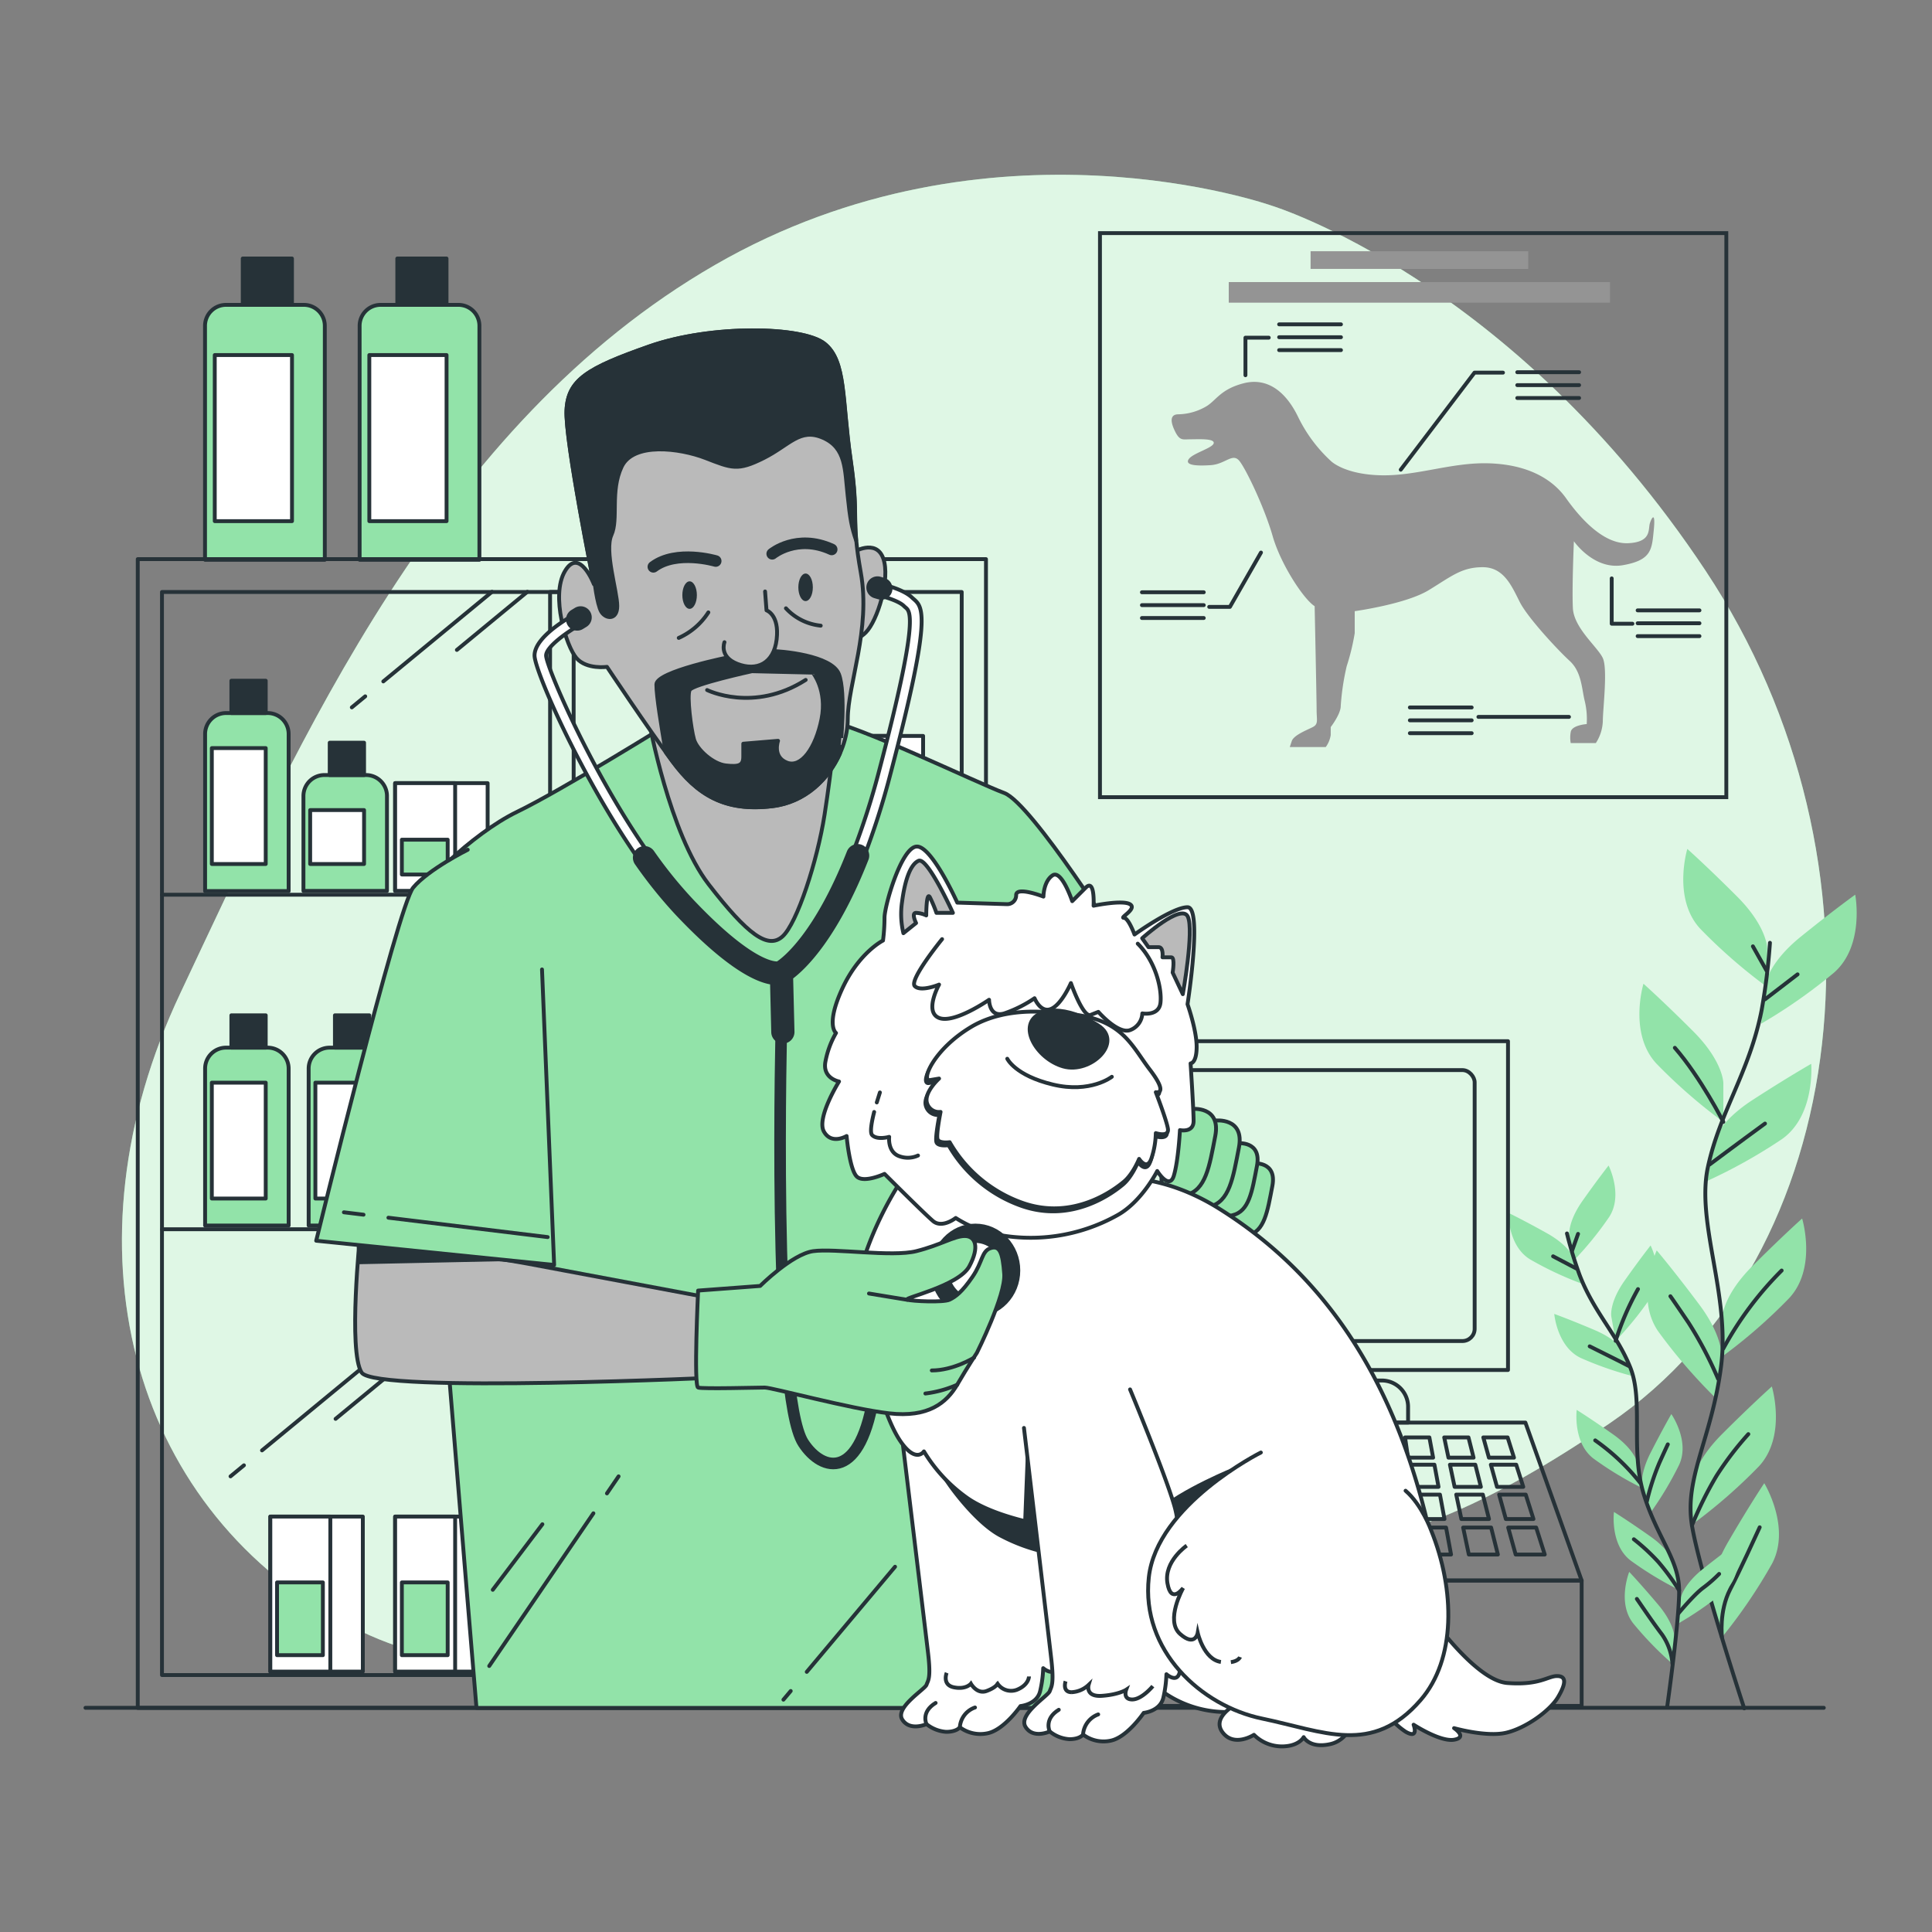 <svg xmlns="http://www.w3.org/2000/svg" viewBox="0 0 500 500"><rect x="0" y="0" width="500" height="500" fill="#808080" stroke="none"/><g id="freepik--background-simple--inject-73"><path d="M329.18,53.25S256.45,27.38,185.05,68.56,77.62,191.48,46.69,257,33.56,389,88.06,419.4s91.56-14.4,168-16.58,97,8.75,160.47-34.44,74.92-145.2,24.87-220.68S329.18,53.25,329.18,53.25Z" style="fill:#92E3A9"></path><path d="M329.18,53.25S256.45,27.38,185.05,68.56,77.62,191.48,46.69,257,33.56,389,88.06,419.4s91.56-14.4,168-16.58,97,8.75,160.47-34.44,74.92-145.2,24.87-220.68S329.18,53.25,329.18,53.25Z" style="fill:#fff;opacity:0.7"></path></g><g id="freepik--Picture--inject-73"><rect x="284.67" y="60.33" width="162.1" height="145.98" style="fill:none;stroke:#263238;stroke-miterlimit:10"></rect><path d="M344.49,119.36A38.17,38.17,0,0,1,336,108c-3.36-7-8.28-10.35-14.22-8.79s-7,4.39-9.57,5.94a14.75,14.75,0,0,1-7.24,2.07c-1.81,0-2.33,1.3-1,4.14s2.07,2.33,4.14,2.33,6.21-.26,6,1-5.43,2.59-6.47,4.14,1.81,1.81,5.69,1.55,5.69-3.36,7.5-1,6.47,12.15,8.54,19.39,8,16.3,10.86,18.11c0,0,.51,24.31.51,26.89s.52,3.62-1,4.4-4.91,2.07-5.43,3.62l-.52,1.55h9.31a7.15,7.15,0,0,0,1.29-3.1v-2.07s2.59-3.36,2.59-5.43a62.84,62.84,0,0,1,1.55-10.35,57.86,57.86,0,0,0,2.07-8.53v-5.69s13.19-1.81,19.14-5.43,8.53-5.95,14-5.95,7.5,4.91,9.57,9,9.83,12.42,12.93,15.26,3.11,7.24,3.88,10.34a19.91,19.91,0,0,1,.52,6s-3.88.26-4.14,2.07a8.13,8.13,0,0,0,0,2.85H413a11.14,11.14,0,0,0,1.81-5.69c0-3.11,1.3-13.45,0-16.3s-7.49-7.75-7.75-12.93.26-17.32.26-17.32,5.17,7.5,12.67,6.2,7.5-4.13,8-9.05-.51-3.36-1-1.81.52,4.92-5.69,5.17-12.15-6.2-16-11.63-10.61-8.8-20.18-9.05-18.61,3.36-27.92,3.1S344.49,119.36,344.49,119.36Z" style="fill:#949494"></path><line x1="408.67" y1="96.33" x2="392.67" y2="96.33" style="fill:none;stroke:#263238;stroke-linecap:round;stroke-linejoin:round"></line><line x1="408.67" y1="99.67" x2="392.67" y2="99.67" style="fill:none;stroke:#263238;stroke-linecap:round;stroke-linejoin:round"></line><line x1="408.67" y1="103" x2="392.67" y2="103" style="fill:none;stroke:#263238;stroke-linecap:round;stroke-linejoin:round"></line><line x1="439.82" y1="157.96" x2="423.82" y2="157.96" style="fill:none;stroke:#263238;stroke-linecap:round;stroke-linejoin:round"></line><line x1="439.82" y1="161.3" x2="423.82" y2="161.3" style="fill:none;stroke:#263238;stroke-linecap:round;stroke-linejoin:round"></line><line x1="439.82" y1="164.63" x2="423.82" y2="164.63" style="fill:none;stroke:#263238;stroke-linecap:round;stroke-linejoin:round"></line><line x1="347.04" y1="83.94" x2="331.04" y2="83.94" style="fill:none;stroke:#263238;stroke-linecap:round;stroke-linejoin:round"></line><line x1="347.04" y1="87.27" x2="331.04" y2="87.27" style="fill:none;stroke:#263238;stroke-linecap:round;stroke-linejoin:round"></line><line x1="347.04" y1="90.61" x2="331.04" y2="90.61" style="fill:none;stroke:#263238;stroke-linecap:round;stroke-linejoin:round"></line><line x1="311.53" y1="153.28" x2="295.53" y2="153.28" style="fill:none;stroke:#263238;stroke-linecap:round;stroke-linejoin:round"></line><line x1="311.53" y1="156.61" x2="295.53" y2="156.61" style="fill:none;stroke:#263238;stroke-linecap:round;stroke-linejoin:round"></line><line x1="311.53" y1="159.94" x2="295.53" y2="159.94" style="fill:none;stroke:#263238;stroke-linecap:round;stroke-linejoin:round"></line><line x1="380.87" y1="183.09" x2="364.87" y2="183.09" style="fill:none;stroke:#263238;stroke-linecap:round;stroke-linejoin:round"></line><line x1="380.87" y1="186.42" x2="364.87" y2="186.42" style="fill:none;stroke:#263238;stroke-linecap:round;stroke-linejoin:round"></line><line x1="380.87" y1="189.75" x2="364.87" y2="189.75" style="fill:none;stroke:#263238;stroke-linecap:round;stroke-linejoin:round"></line><polyline points="388.97 96.44 381.6 96.44 362.51 121.56" style="fill:none;stroke:#263238;stroke-linecap:round;stroke-linejoin:round"></polyline><polyline points="328.35 87.39 322.32 87.39 322.32 97.11" style="fill:none;stroke:#263238;stroke-linecap:round;stroke-linejoin:round"></polyline><polyline points="312.94 157.06 318.3 157.06 326.34 143" style="fill:none;stroke:#263238;stroke-linecap:round;stroke-linejoin:round"></polyline><polyline points="422.47 161.42 417.11 161.42 417.11 149.69" style="fill:none;stroke:#263238;stroke-linecap:round;stroke-linejoin:round"></polyline><line x1="382.61" y1="185.53" x2="406.05" y2="185.53" style="fill:none;stroke:#263238;stroke-linecap:round;stroke-linejoin:round"></line><rect x="318" y="73" width="98.67" height="5.33" style="fill:#949494"></rect><rect x="339.18" y="65.02" width="56.32" height="4.57" style="fill:#949494"></rect></g><g id="freepik--Plants--inject-73"><path d="M457.35,245.4s0-5.59-7.82-13.41-12.85-12.29-12.85-12.29-3.91,12.85,3.35,20.67a137.61,137.61,0,0,0,17.32,15.09Z" style="fill:#92E3A9"></path><path d="M446,280.29s0-5.59-7.82-13.41-12.85-12.29-12.85-12.29-3.91,12.85,3.35,20.67A137.61,137.61,0,0,0,446,290.35Z" style="fill:#92E3A9"></path><path d="M456.86,254.92s.59-5.56,9.19-12.51,14.08-10.87,14.08-10.87,2.53,13.19-5.52,20.21a137.68,137.68,0,0,1-18.81,13.17Z" style="fill:#92E3A9"></path><path d="M443.15,296.12s1.17-5.46,10.45-11.47,15.14-9.33,15.14-9.33,1.13,13.39-7.61,19.51A137.58,137.58,0,0,1,441,306Z" style="fill:#92E3A9"></path><path d="M445.72,341.05s0-5.59,7.82-13.41,12.85-12.29,12.85-12.29S470.31,328.2,463,336a137.61,137.61,0,0,1-17.32,15.09Z" style="fill:#92E3A9"></path><path d="M445.59,352s.8-5.53-5.83-14.39-11-14-11-14-5.69,12.16.38,20.94a137.86,137.86,0,0,0,15,17.39Z" style="fill:#92E3A9"></path><path d="M437.88,384.51s0-5.58,7.82-13.4,12.85-12.29,12.85-12.29,3.91,12.85-3.35,20.67a137.1,137.1,0,0,1-17.32,15.08Z" style="fill:#92E3A9"></path><path d="M443.1,414s-1.41-5.4,4.17-15,9.32-15.15,9.32-15.15,7,11.44,2,20.85a136.84,136.84,0,0,1-12.93,19Z" style="fill:#92E3A9"></path><path d="M458.06,244a161.62,161.62,0,0,1-2.14,17.35c-3.1,16-10.83,26.28-13.92,40.71s5.79,33,3.41,51.55-9.59,28.83-7.53,41.2,13.52,47.31,13.52,47.31" style="fill:none;stroke:#263238;stroke-linecap:round;stroke-linejoin:round"></path><line x1="456.78" y1="258.63" x2="465.21" y2="252.16" style="fill:none;stroke:#263238;stroke-linecap:round;stroke-linejoin:round"></line><line x1="457.17" y1="251.18" x2="453.65" y2="244.91" style="fill:none;stroke:#263238;stroke-linecap:round;stroke-linejoin:round"></line><path d="M442.47,301.36s7.06-5.29,14.31-10.58" style="fill:none;stroke:#263238;stroke-linecap:round;stroke-linejoin:round"></path><path d="M446,290.35s-5.88-11.53-12.55-19.18" style="fill:none;stroke:#263238;stroke-linecap:round;stroke-linejoin:round"></path><path d="M446,349a87.43,87.43,0,0,1,15.09-20.19" style="fill:none;stroke:#263238;stroke-linecap:round;stroke-linejoin:round"></path><path d="M444.63,356.84A98.71,98.71,0,0,0,437,342.33c-4.11-6.07-4.7-6.86-4.7-6.86" style="fill:none;stroke:#263238;stroke-linecap:round;stroke-linejoin:round"></path><path d="M437.88,394.78a93.64,93.64,0,0,1,6.36-12.85,81.87,81.87,0,0,1,8.23-10.78" style="fill:none;stroke:#263238;stroke-linecap:round;stroke-linejoin:round"></path><path d="M445.65,423.71s-.83-6.69,2.11-12.38,6.28-13.13,7.65-16.07" style="fill:none;stroke:#263238;stroke-linecap:round;stroke-linejoin:round"></path><path d="M406.13,320s-.61-3.51,3.45-9.26,6.72-9.1,6.72-9.1,3.85,7.63.15,13.32a87.14,87.14,0,0,1-9.23,11.34Z" style="fill:#92E3A9"></path><path d="M417,340.69s-.61-3.51,3.45-9.26,6.72-9.1,6.72-9.1,3.85,7.63.14,13.32A86.57,86.57,0,0,1,418.13,347Z" style="fill:#92E3A9"></path><path d="M407.47,326s-1-3.42-7.12-6.84-10-5.29-10-5.29-.15,8.55,5.66,12.07a87.65,87.65,0,0,0,13.22,6.22Z" style="fill:#92E3A9"></path><path d="M420.54,350.3s-1.32-3.3-7.8-6.06-10.5-4.2-10.5-4.2.74,8.52,6.88,11.41a87.79,87.79,0,0,0,13.81,4.79Z" style="fill:#92E3A9"></path><path d="M423.81,378.76s-.61-3.51-6.36-7.56-9.4-6.32-9.4-6.32-1.05,8.49,4.35,12.6a86.88,86.88,0,0,0,12.5,7.58Z" style="fill:#92E3A9"></path><path d="M425.08,385.62s-1.1-3.38,2.1-9.66,5.36-10,5.36-10,4.89,7,2,13.17a87.44,87.44,0,0,1-7.52,12.53Z" style="fill:#92E3A9"></path><path d="M434.9,413.88s.4-3.53,5.91-7.91,9-6.84,9-6.84,1.54,8.41-3.62,12.83a88.41,88.41,0,0,1-12,8.28Z" style="fill:#92E3A9"></path><path d="M433.44,405.16s-.6-3.5-6.36-7.56-9.39-6.31-9.39-6.31-1.06,8.48,4.35,12.6a88.11,88.11,0,0,0,12.49,7.58Z" style="fill:#92E3A9"></path><path d="M433.37,424.2s.3-3.54-4.24-8.92-7.49-8.48-7.49-8.48-3.17,7.93,1,13.28a87.25,87.25,0,0,0,10.17,10.5Z" style="fill:#92E3A9"></path><path d="M405.53,319.22a101.59,101.59,0,0,0,3.23,10.64c3.67,9.68,9.64,15.31,13.14,24s0,21.33,3.46,32.7,9.15,17,9.2,25-3.1,30.16-3.1,30.16" style="fill:none;stroke:#263238;stroke-linecap:round;stroke-linejoin:round"></path><line x1="407.92" y1="328.27" x2="401.94" y2="325.13" style="fill:none;stroke:#263238;stroke-linecap:round;stroke-linejoin:round"></line><line x1="406.87" y1="323.64" x2="408.4" y2="319.33" style="fill:none;stroke:#263238;stroke-linecap:round;stroke-linejoin:round"></line><path d="M421.54,353.52s-5-2.56-10.13-5.09" style="fill:none;stroke:#263238;stroke-linecap:round;stroke-linejoin:round"></path><path d="M418.13,347a71.16,71.16,0,0,1,5.78-13.38" style="fill:none;stroke:#263238;stroke-linecap:round;stroke-linejoin:round"></path><path d="M424.5,383.77a55.58,55.58,0,0,0-11.66-11" style="fill:none;stroke:#263238;stroke-linecap:round;stroke-linejoin:round"></path><path d="M426.21,388.54a62,62,0,0,1,3.22-9.93c1.92-4.26,2.2-4.81,2.2-4.81" style="fill:none;stroke:#263238;stroke-linecap:round;stroke-linejoin:round"></path><path d="M434.29,417.65s4-4.86,6.43-6.68a34.69,34.69,0,0,0,4.19-3.64" style="fill:none;stroke:#263238;stroke-linecap:round;stroke-linejoin:round"></path><path d="M434.56,411.6a59.46,59.46,0,0,0-5.38-7.37,52.49,52.49,0,0,0-6.34-5.87" style="fill:none;stroke:#263238;stroke-linecap:round;stroke-linejoin:round"></path><path d="M432.82,430.58a15.2,15.2,0,0,0-2.66-7.53c-2.47-3.24-5.36-7.55-6.54-9.25" style="fill:none;stroke:#263238;stroke-linecap:round;stroke-linejoin:round"></path></g><g id="freepik--Device--inject-73"><rect x="292.24" y="269.46" width="98.03" height="85.09" style="fill:none;stroke:#263238;stroke-linecap:round;stroke-linejoin:round"></rect><rect x="300.87" y="276.94" width="80.77" height="70.12" rx="3.17" style="fill:none;stroke:#263238;stroke-linecap:round;stroke-linejoin:round"></rect><path d="M325.6,357.27h32a6.81,6.81,0,0,1,6.81,6.81v4.08a0,0,0,0,1,0,0H318.79a0,0,0,0,1,0,0v-4.08A6.81,6.81,0,0,1,325.6,357.27Z" style="fill:none;stroke:#263238;stroke-linecap:round;stroke-linejoin:round"></path><polygon points="409.33 409.04 273.6 409.04 288.16 368.16 394.77 368.16 409.33 409.04" style="fill:none;stroke:#263238;stroke-linecap:round;stroke-linejoin:round"></polygon><polygon points="297.61 377.24 291.11 377.24 292.77 372 299.05 372 297.61 377.24" style="fill:none;stroke:#263238;stroke-linecap:round;stroke-linejoin:round"></polygon><polygon points="308.07 377.24 301.58 377.24 302.89 372 309.18 372 308.07 377.24" style="fill:none;stroke:#263238;stroke-linecap:round;stroke-linejoin:round"></polygon><polygon points="318.54 377.24 312.05 377.24 313.01 372 319.3 372 318.54 377.24" style="fill:none;stroke:#263238;stroke-linecap:round;stroke-linejoin:round"></polygon><polygon points="329.01 377.24 322.51 377.24 323.14 372 329.42 372 329.01 377.24" style="fill:none;stroke:#263238;stroke-linecap:round;stroke-linejoin:round"></polygon><polygon points="339.48 377.24 332.98 377.24 333.26 372 339.55 372 339.48 377.24" style="fill:none;stroke:#263238;stroke-linecap:round;stroke-linejoin:round"></polygon><polygon points="349.95 377.24 343.45 377.24 343.39 372 349.67 372 349.95 377.24" style="fill:none;stroke:#263238;stroke-linecap:round;stroke-linejoin:round"></polygon><polygon points="360.42 377.24 353.92 377.24 353.51 372 359.79 372 360.42 377.24" style="fill:none;stroke:#263238;stroke-linecap:round;stroke-linejoin:round"></polygon><polygon points="370.89 377.24 364.39 377.24 363.63 372 369.92 372 370.89 377.24" style="fill:none;stroke:#263238;stroke-linecap:round;stroke-linejoin:round"></polygon><polygon points="381.36 377.24 374.86 377.24 373.76 372 380.04 372 381.36 377.24" style="fill:none;stroke:#263238;stroke-linecap:round;stroke-linejoin:round"></polygon><polygon points="391.82 377.24 385.33 377.24 383.88 372 390.17 372 391.82 377.24" style="fill:none;stroke:#263238;stroke-linecap:round;stroke-linejoin:round"></polygon><polygon points="295.52 384.8 288.71 384.8 290.53 379.06 297.1 379.06 295.52 384.8" style="fill:none;stroke:#263238;stroke-linecap:round;stroke-linejoin:round"></polygon><polygon points="306.48 384.8 299.68 384.8 301.12 379.06 307.69 379.06 306.48 384.8" style="fill:none;stroke:#263238;stroke-linecap:round;stroke-linejoin:round"></polygon><polygon points="317.45 384.8 310.64 384.8 311.71 379.06 318.28 379.06 317.45 384.8" style="fill:none;stroke:#263238;stroke-linecap:round;stroke-linejoin:round"></polygon><polygon points="328.42 384.8 321.61 384.8 322.3 379.06 328.87 379.06 328.42 384.8" style="fill:none;stroke:#263238;stroke-linecap:round;stroke-linejoin:round"></polygon><polygon points="339.39 384.8 332.58 384.8 332.88 379.06 339.46 379.06 339.39 384.8" style="fill:none;stroke:#263238;stroke-linecap:round;stroke-linejoin:round"></polygon><polygon points="350.35 384.8 343.55 384.8 343.47 379.06 350.05 379.06 350.35 384.8" style="fill:none;stroke:#263238;stroke-linecap:round;stroke-linejoin:round"></polygon><polygon points="361.32 384.8 354.51 384.8 354.06 379.06 360.64 379.06 361.32 384.8" style="fill:none;stroke:#263238;stroke-linecap:round;stroke-linejoin:round"></polygon><polygon points="372.29 384.8 365.48 384.8 364.65 379.06 371.23 379.06 372.29 384.8" style="fill:none;stroke:#263238;stroke-linecap:round;stroke-linejoin:round"></polygon><polygon points="383.25 384.8 376.45 384.8 375.24 379.06 381.81 379.06 383.25 384.8" style="fill:none;stroke:#263238;stroke-linecap:round;stroke-linejoin:round"></polygon><polygon points="394.22 384.8 387.42 384.8 385.83 379.06 392.4 379.06 394.22 384.8" style="fill:none;stroke:#263238;stroke-linecap:round;stroke-linejoin:round"></polygon><polygon points="293.22 393.12 286.07 393.12 288.07 386.8 294.96 386.8 293.22 393.12" style="fill:none;stroke:#263238;stroke-linecap:round;stroke-linejoin:round"></polygon><polygon points="304.73 393.12 297.59 393.12 299.17 386.8 306.06 386.8 304.73 393.12" style="fill:none;stroke:#263238;stroke-linecap:round;stroke-linejoin:round"></polygon><polygon points="316.25 393.12 309.1 393.12 310.27 386.8 317.16 386.8 316.25 393.12" style="fill:none;stroke:#263238;stroke-linecap:round;stroke-linejoin:round"></polygon><polygon points="327.77 393.12 320.62 393.12 321.37 386.8 328.26 386.8 327.77 393.12" style="fill:none;stroke:#263238;stroke-linecap:round;stroke-linejoin:round"></polygon><polygon points="339.28 393.12 332.13 393.12 332.47 386.8 339.36 386.8 339.28 393.12" style="fill:none;stroke:#263238;stroke-linecap:round;stroke-linejoin:round"></polygon><polygon points="350.8 393.12 343.65 393.12 343.57 386.8 350.46 386.8 350.8 393.12" style="fill:none;stroke:#263238;stroke-linecap:round;stroke-linejoin:round"></polygon><polygon points="362.31 393.12 355.17 393.12 354.67 386.8 361.56 386.8 362.31 393.12" style="fill:none;stroke:#263238;stroke-linecap:round;stroke-linejoin:round"></polygon><polygon points="373.83 393.12 366.68 393.12 365.77 386.8 372.66 386.8 373.83 393.12" style="fill:none;stroke:#263238;stroke-linecap:round;stroke-linejoin:round"></polygon><polygon points="385.35 393.12 378.2 393.12 376.87 386.8 383.76 386.8 385.35 393.12" style="fill:none;stroke:#263238;stroke-linecap:round;stroke-linejoin:round"></polygon><polygon points="396.86 393.12 389.71 393.12 387.97 386.8 394.86 386.8 396.86 393.12" style="fill:none;stroke:#263238;stroke-linecap:round;stroke-linejoin:round"></polygon><polygon points="290.68 402.31 283.15 402.31 285.37 395.33 292.61 395.33 290.68 402.31" style="fill:none;stroke:#263238;stroke-linecap:round;stroke-linejoin:round"></polygon><polygon points="302.8 402.31 295.28 402.31 297.03 395.33 304.27 395.33 302.8 402.31" style="fill:none;stroke:#263238;stroke-linecap:round;stroke-linejoin:round"></polygon><polygon points="314.92 402.31 307.4 402.31 308.69 395.33 315.93 395.33 314.92 402.31" style="fill:none;stroke:#263238;stroke-linecap:round;stroke-linejoin:round"></polygon><polygon points="327.05 402.31 319.52 402.31 320.35 395.33 327.59 395.33 327.05 402.31" style="fill:none;stroke:#263238;stroke-linecap:round;stroke-linejoin:round"></polygon><polygon points="339.17 402.31 331.64 402.31 332.02 395.33 339.25 395.33 339.17 402.31" style="fill:none;stroke:#263238;stroke-linecap:round;stroke-linejoin:round"></polygon><polygon points="351.29 402.31 343.76 402.31 343.68 395.33 350.92 395.33 351.29 402.31" style="fill:none;stroke:#263238;stroke-linecap:round;stroke-linejoin:round"></polygon><polygon points="363.41 402.31 355.89 402.31 355.34 395.33 362.58 395.33 363.41 402.31" style="fill:none;stroke:#263238;stroke-linecap:round;stroke-linejoin:round"></polygon><polygon points="375.53 402.31 368.01 402.31 367 395.33 374.24 395.33 375.53 402.31" style="fill:none;stroke:#263238;stroke-linecap:round;stroke-linejoin:round"></polygon><polygon points="387.65 402.31 380.13 402.31 378.66 395.33 385.9 395.33 387.65 402.31" style="fill:none;stroke:#263238;stroke-linecap:round;stroke-linejoin:round"></polygon><polygon points="399.78 402.31 392.25 402.31 390.32 395.33 397.56 395.33 399.78 402.31" style="fill:none;stroke:#263238;stroke-linecap:round;stroke-linejoin:round"></polygon><rect x="273.02" y="409.04" width="136.31" height="32.45" style="fill:none;stroke:#263238;stroke-linecap:round;stroke-linejoin:round"></rect></g><g id="freepik--Shelf--inject-73"><rect x="214.96" y="190.46" width="23.94" height="40.11" style="fill:#fff;stroke:#263238;stroke-linecap:round;stroke-linejoin:round"></rect><rect x="214.96" y="190.46" width="15.53" height="40.11" style="fill:#fff;stroke:#263238;stroke-linecap:round;stroke-linejoin:round"></rect><rect x="216.7" y="207.5" width="11.86" height="18.83" style="fill:#92E3A9;stroke:#263238;stroke-linecap:round;stroke-linejoin:round"></rect><rect x="196.4" y="190.46" width="23.94" height="40.11" style="fill:#fff;stroke:#263238;stroke-linecap:round;stroke-linejoin:round"></rect><rect x="196.4" y="190.46" width="15.53" height="40.11" style="fill:#fff;stroke:#263238;stroke-linecap:round;stroke-linejoin:round"></rect><rect x="198.14" y="207.5" width="11.85" height="18.83" style="fill:#92E3A9;stroke:#263238;stroke-linecap:round;stroke-linejoin:round"></rect><rect x="177.85" y="190.46" width="23.94" height="40.11" style="fill:#fff;stroke:#263238;stroke-linecap:round;stroke-linejoin:round"></rect><rect x="177.85" y="190.46" width="15.53" height="40.11" style="fill:#fff;stroke:#263238;stroke-linecap:round;stroke-linejoin:round"></rect><rect x="179.59" y="207.5" width="11.86" height="18.83" style="fill:#92E3A9;stroke:#263238;stroke-linecap:round;stroke-linejoin:round"></rect><rect x="102.26" y="392.49" width="23.94" height="40.11" style="fill:#fff;stroke:#263238;stroke-linecap:round;stroke-linejoin:round"></rect><rect x="102.26" y="392.49" width="15.53" height="40.11" style="fill:#fff;stroke:#263238;stroke-linecap:round;stroke-linejoin:round"></rect><rect x="104" y="409.53" width="11.86" height="18.83" style="fill:#92E3A9;stroke:#263238;stroke-linecap:round;stroke-linejoin:round"></rect><rect x="69.96" y="392.49" width="23.94" height="40.11" style="fill:#fff;stroke:#263238;stroke-linecap:round;stroke-linejoin:round"></rect><rect x="69.96" y="392.49" width="15.53" height="40.11" style="fill:#fff;stroke:#263238;stroke-linecap:round;stroke-linejoin:round"></rect><rect x="71.7" y="409.53" width="11.86" height="18.83" style="fill:#92E3A9;stroke:#263238;stroke-linecap:round;stroke-linejoin:round"></rect><rect x="212.21" y="392.49" width="23.94" height="40.11" style="fill:#fff;stroke:#263238;stroke-linecap:round;stroke-linejoin:round"></rect><rect x="212.21" y="392.49" width="15.53" height="40.11" style="fill:#fff;stroke:#263238;stroke-linecap:round;stroke-linejoin:round"></rect><rect x="213.95" y="409.53" width="11.86" height="18.83" style="fill:#92E3A9;stroke:#263238;stroke-linecap:round;stroke-linejoin:round"></rect><rect x="179.91" y="392.49" width="23.94" height="40.11" style="fill:#fff;stroke:#263238;stroke-linecap:round;stroke-linejoin:round"></rect><rect x="179.91" y="392.49" width="15.53" height="40.11" style="fill:#fff;stroke:#263238;stroke-linecap:round;stroke-linejoin:round"></rect><rect x="181.65" y="409.53" width="11.86" height="18.83" style="fill:#92E3A9;stroke:#263238;stroke-linecap:round;stroke-linejoin:round"></rect><rect x="159.98" y="392.49" width="23.94" height="40.11" style="fill:#fff;stroke:#263238;stroke-linecap:round;stroke-linejoin:round"></rect><rect x="159.98" y="392.49" width="15.53" height="40.11" style="fill:#fff;stroke:#263238;stroke-linecap:round;stroke-linejoin:round"></rect><rect x="161.72" y="409.53" width="11.85" height="18.83" style="fill:#92E3A9;stroke:#263238;stroke-linecap:round;stroke-linejoin:round"></rect><rect x="201.21" y="307.14" width="37.68" height="10.02" style="fill:#92E3A9;stroke:#263238;stroke-linecap:round;stroke-linejoin:round"></rect><rect x="201.21" y="307.14" width="21.71" height="10.02" style="fill:#92E3A9;stroke:#263238;stroke-linecap:round;stroke-linejoin:round"></rect><rect x="180.6" y="307.14" width="37.68" height="10.02" style="fill:#92E3A9;stroke:#263238;stroke-linecap:round;stroke-linejoin:round"></rect><rect x="180.6" y="307.14" width="21.71" height="10.02" style="fill:#92E3A9;stroke:#263238;stroke-linecap:round;stroke-linejoin:round"></rect><rect x="102.26" y="202.68" width="23.94" height="27.88" style="fill:#fff;stroke:#263238;stroke-linecap:round;stroke-linejoin:round"></rect><rect x="102.26" y="202.68" width="15.53" height="27.88" style="fill:#fff;stroke:#263238;stroke-linecap:round;stroke-linejoin:round"></rect><rect x="104" y="217.31" width="11.86" height="9.01" style="fill:#92E3A9;stroke:#263238;stroke-linecap:round;stroke-linejoin:round"></rect><path d="M58.5,184.54H69.28A5.42,5.42,0,0,1,74.7,190v40.61a0,0,0,0,1,0,0H53.08a0,0,0,0,1,0,0V190A5.42,5.42,0,0,1,58.5,184.54Z" style="fill:#92E3A9;stroke:#263238;stroke-linecap:round;stroke-linejoin:round"></path><rect x="59.88" y="176.17" width="8.89" height="8.37" style="fill:#263238;stroke:#263238;stroke-linecap:round;stroke-linejoin:round"></rect><rect x="54.82" y="193.61" width="13.95" height="29.99" style="fill:#fff;stroke:#263238;stroke-linecap:round;stroke-linejoin:round"></rect><path d="M58.5,78.9H78.64a5.42,5.42,0,0,1,5.42,5.42v60.55a0,0,0,0,1,0,0h-31a0,0,0,0,1,0,0V84.32A5.42,5.42,0,0,1,58.5,78.9Z" style="fill:#92E3A9;stroke:#263238;stroke-linecap:round;stroke-linejoin:round"></path><rect x="62.82" y="66.9" width="12.74" height="11.99" style="fill:#263238;stroke:#263238;stroke-linecap:round;stroke-linejoin:round"></rect><rect x="55.58" y="91.89" width="19.99" height="42.98" style="fill:#fff;stroke:#263238;stroke-linecap:round;stroke-linejoin:round"></rect><path d="M98.5,78.9h20.15a5.42,5.42,0,0,1,5.42,5.42v60.55a0,0,0,0,1,0,0h-31a0,0,0,0,1,0,0V84.32A5.42,5.42,0,0,1,98.5,78.9Z" style="fill:#92E3A9;stroke:#263238;stroke-linecap:round;stroke-linejoin:round"></path><rect x="102.82" y="66.9" width="12.74" height="11.99" style="fill:#263238;stroke:#263238;stroke-linecap:round;stroke-linejoin:round"></rect><rect x="95.58" y="91.89" width="19.99" height="42.98" style="fill:#fff;stroke:#263238;stroke-linecap:round;stroke-linejoin:round"></rect><path d="M58.5,271.13H69.28a5.42,5.42,0,0,1,5.42,5.42v40.61a0,0,0,0,1,0,0H53.08a0,0,0,0,1,0,0V276.55A5.42,5.42,0,0,1,58.5,271.13Z" style="fill:#92E3A9;stroke:#263238;stroke-linecap:round;stroke-linejoin:round"></path><rect x="59.88" y="262.76" width="8.89" height="8.37" style="fill:#263238;stroke:#263238;stroke-linecap:round;stroke-linejoin:round"></rect><rect x="54.82" y="280.19" width="13.95" height="29.99" style="fill:#fff;stroke:#263238;stroke-linecap:round;stroke-linejoin:round"></rect><path d="M158.83,271.13h10.78a5.42,5.42,0,0,1,5.42,5.42v40.61a0,0,0,0,1,0,0H153.41a0,0,0,0,1,0,0V276.55A5.42,5.42,0,0,1,158.83,271.13Z" style="fill:#92E3A9;stroke:#263238;stroke-linecap:round;stroke-linejoin:round"></path><rect x="160.21" y="262.76" width="8.89" height="8.37" style="fill:#263238;stroke:#263238;stroke-linecap:round;stroke-linejoin:round"></rect><rect x="155.15" y="280.19" width="13.95" height="29.99" style="fill:#fff;stroke:#263238;stroke-linecap:round;stroke-linejoin:round"></rect><path d="M85.3,271.13H96.08a5.42,5.42,0,0,1,5.42,5.42v40.61a0,0,0,0,1,0,0H79.88a0,0,0,0,1,0,0V276.55A5.42,5.42,0,0,1,85.3,271.13Z" style="fill:#92E3A9;stroke:#263238;stroke-linecap:round;stroke-linejoin:round"></path><rect x="86.68" y="262.76" width="8.89" height="8.37" style="fill:#263238;stroke:#263238;stroke-linecap:round;stroke-linejoin:round"></rect><rect x="81.62" y="280.19" width="13.95" height="29.99" style="fill:#fff;stroke:#263238;stroke-linecap:round;stroke-linejoin:round"></rect><path d="M84,200.58H94.73a5.42,5.42,0,0,1,5.42,5.42v24.57a0,0,0,0,1,0,0H78.53a0,0,0,0,1,0,0V206A5.42,5.42,0,0,1,84,200.58Z" style="fill:#92E3A9;stroke:#263238;stroke-linecap:round;stroke-linejoin:round"></path><rect x="85.33" y="192.21" width="8.89" height="8.37" style="fill:#263238;stroke:#263238;stroke-linecap:round;stroke-linejoin:round"></rect><rect x="80.27" y="209.65" width="13.95" height="13.95" style="fill:#fff;stroke:#263238;stroke-linecap:round;stroke-linejoin:round"></rect><rect x="35.65" y="144.7" width="219.52" height="297.3" style="fill:none;stroke:#263238;stroke-linecap:round;stroke-linejoin:round"></rect><rect x="41.92" y="153.21" width="206.97" height="280.29" style="fill:none;stroke:#263238;stroke-linecap:round;stroke-linejoin:round"></rect><rect x="142.36" y="153.21" width="6.1" height="280.29" style="fill:none;stroke:#263238;stroke-linecap:round;stroke-linejoin:round"></rect><line x1="181.82" y1="180.21" x2="178.35" y2="183.07" style="fill:none;stroke:#263238;stroke-linecap:round;stroke-linejoin:round"></line><line x1="214.62" y1="153.16" x2="186.5" y2="176.35" style="fill:none;stroke:#263238;stroke-linecap:round;stroke-linejoin:round"></line><line x1="223.78" y1="153.16" x2="205.54" y2="168.2" style="fill:none;stroke:#263238;stroke-linecap:round;stroke-linejoin:round"></line><line x1="94.52" y1="180.21" x2="91.05" y2="183.07" style="fill:none;stroke:#263238;stroke-linecap:round;stroke-linejoin:round"></line><line x1="127.33" y1="153.16" x2="99.2" y2="176.35" style="fill:none;stroke:#263238;stroke-linecap:round;stroke-linejoin:round"></line><line x1="136.48" y1="153.16" x2="118.24" y2="168.2" style="fill:none;stroke:#263238;stroke-linecap:round;stroke-linejoin:round"></line><line x1="181.82" y1="265.55" x2="178.35" y2="268.4" style="fill:none;stroke:#263238;stroke-linecap:round;stroke-linejoin:round"></line><line x1="214.62" y1="238.49" x2="186.5" y2="261.68" style="fill:none;stroke:#263238;stroke-linecap:round;stroke-linejoin:round"></line><line x1="223.78" y1="238.49" x2="205.54" y2="253.53" style="fill:none;stroke:#263238;stroke-linecap:round;stroke-linejoin:round"></line><line x1="94.52" y1="265.55" x2="91.05" y2="268.4" style="fill:none;stroke:#263238;stroke-linecap:round;stroke-linejoin:round"></line><line x1="127.33" y1="238.49" x2="99.2" y2="261.68" style="fill:none;stroke:#263238;stroke-linecap:round;stroke-linejoin:round"></line><line x1="136.48" y1="238.49" x2="118.24" y2="253.53" style="fill:none;stroke:#263238;stroke-linecap:round;stroke-linejoin:round"></line><line x1="181.82" y1="350.88" x2="178.35" y2="353.74" style="fill:none;stroke:#263238;stroke-linecap:round;stroke-linejoin:round"></line><line x1="214.62" y1="323.83" x2="186.5" y2="347.02" style="fill:none;stroke:#263238;stroke-linecap:round;stroke-linejoin:round"></line><line x1="223.78" y1="323.83" x2="205.54" y2="338.87" style="fill:none;stroke:#263238;stroke-linecap:round;stroke-linejoin:round"></line><line x1="63.13" y1="379.22" x2="59.66" y2="382.08" style="fill:none;stroke:#263238;stroke-linecap:round;stroke-linejoin:round"></line><line x1="95.94" y1="352.17" x2="67.81" y2="375.36" style="fill:none;stroke:#263238;stroke-linecap:round;stroke-linejoin:round"></line><line x1="105.09" y1="352.17" x2="86.85" y2="367.2" style="fill:none;stroke:#263238;stroke-linecap:round;stroke-linejoin:round"></line><line x1="249.48" y1="231.55" x2="149.15" y2="231.55" style="fill:none;stroke:#263238;stroke-linecap:round;stroke-linejoin:round"></line><line x1="142.28" y1="231.55" x2="41.95" y2="231.55" style="fill:none;stroke:#263238;stroke-linecap:round;stroke-linejoin:round"></line><line x1="249.48" y1="318.13" x2="149.15" y2="318.13" style="fill:none;stroke:#263238;stroke-linecap:round;stroke-linejoin:round"></line><line x1="142.28" y1="318.13" x2="41.95" y2="318.13" style="fill:none;stroke:#263238;stroke-linecap:round;stroke-linejoin:round"></line></g><g id="freepik--Character--inject-73"><line x1="22.12" y1="441.98" x2="472" y2="441.98" style="fill:none;stroke:#263238;stroke-linecap:round;stroke-linejoin:round"></line><path d="M173.21,187.21s-27.76,17.26-39.39,22.89-26.64,20.26-27,24.77S123.31,442,123.31,442H288l-8.26-192.86,10.88-3.75S267,207.85,259.89,205.22s-37.9-17.63-47.28-19.13S173.21,187.21,173.21,187.21Z" style="fill:#92E3A9;stroke:#263238;stroke-linecap:round;stroke-linejoin:round"></path><path d="M324.17,301.08s6.39-.77,5.11,5.87-2,11.74-6.38,12.77-6.13-1.28-4.86-6.64S320.85,300.82,324.17,301.08Z" style="fill:#92E3A9;stroke:#263238;stroke-linecap:round;stroke-linejoin:round"></path><path d="M320.2,295.88s6.38-.77,5.1,5.87-2,11.75-6.38,12.77-6.13-1.28-4.85-6.64S316.88,295.62,320.2,295.88Z" style="fill:#92E3A9;stroke:#263238;stroke-linecap:round;stroke-linejoin:round"></path><path d="M314.51,290s7.65-.92,6.12,7-2.45,14.07-7.65,15.29-7.34-1.53-5.81-7.95S310.54,289.74,314.51,290Z" style="fill:#92E3A9;stroke:#263238;stroke-linecap:round;stroke-linejoin:round"></path><path d="M308.4,287s7.64-.91,6.11,7-2.44,14.06-7.64,15.29-7.34-1.53-5.81-8S304.42,286.68,308.4,287Z" style="fill:#92E3A9;stroke:#263238;stroke-linecap:round;stroke-linejoin:round"></path><line x1="157.08" y1="386.49" x2="160.09" y2="382.08" style="fill:none;stroke:#263238;stroke-linecap:round;stroke-linejoin:round"></line><line x1="126.61" y1="431.16" x2="153.57" y2="391.64" style="fill:none;stroke:#263238;stroke-linecap:round;stroke-linejoin:round"></line><line x1="127.53" y1="411.44" x2="140.37" y2="394.47" style="fill:none;stroke:#263238;stroke-linecap:round;stroke-linejoin:round"></line><line x1="208.79" y1="432.68" x2="231.64" y2="405.47" style="fill:none;stroke:#263238;stroke-linecap:round;stroke-linejoin:round"></line><line x1="202.75" y1="439.87" x2="204.64" y2="437.63" style="fill:none;stroke:#263238;stroke-linecap:round;stroke-linejoin:round"></line><path d="M233.12,369.34s6.27,51.77,7.06,58.44,0,7.06-.4,8.24-8.23,5.88-6.27,9,6.27,1.18,6.27,1.18a9.11,9.11,0,0,0,5.1,2c2.75,0,3.53-1.18,3.53-1.18a8.92,8.92,0,0,0,7.06,1.57c4.32-.79,8.63-7.06,8.63-7.06s4.32-.39,5.1-3.92a30.22,30.22,0,0,0,.78-5.89s3.14,2.75,3.53-1.17a60.65,60.65,0,0,0,0-9s1.57.78.79-6.28-2.35-15.3-2.35-15.3,2-3.13.39-9.8-11.77-30.59-11.77-30.59" style="fill:#fff;stroke:#263238;stroke-linecap:round;stroke-linejoin:round"></path><path d="M245.75,384.32s6.89,9.92,13.5,13.23a46.33,46.33,0,0,0,11.3,4.13v-9.09S254.57,391.49,245.75,384.32Z" style="fill:#263238;stroke:#263238;stroke-miterlimit:10"></path><path d="M245,432.92s-1.26,3.13,1.88,3.76,4.39-.94,4.39-.94,1.57,2.82,4.08,1.88,2.82-1.88,2.82-1.88a4.24,4.24,0,0,0,5,1.57c3.13-1.26,3.13-3.45,3.13-3.45" style="fill:none;stroke:#263238;stroke-miterlimit:10"></path><path d="M239.78,446.22s-1.56-3.14,2.36-5.5" style="fill:#fff;stroke:#263238;stroke-linecap:round;stroke-linejoin:round"></path><path d="M248.41,447a5.83,5.83,0,0,1,3.92-5.1" style="fill:#fff;stroke:#263238;stroke-linecap:round;stroke-linejoin:round"></path><path d="M369.73,417.56s12,17.36,20.36,18,10.48-1.8,12.87-1.8,2.4,1.8.3,5.39-8.38,8.09-13.47,9.28-13.48-1.19-13.48-1.19,3.6,2.39,0,3-10.47-3.89-10.47-3.89,1.49,3.89-2.1,1.8a18.13,18.13,0,0,1-8.08-15" style="fill:#fff;stroke:#263238;stroke-linecap:round;stroke-linejoin:round"></path><path d="M232.83,306.19s-11,16.48-11.77,32.56,5.5,17.65,5.5,17.65,2.74,11.37,6.66,16.86,5.89,2.36,5.89,2.36a40.24,40.24,0,0,0,11.37,12.16c7.45,5.09,20.4,7.06,20.4,7.06L293.47,430a28.41,28.41,0,0,0,23.92,13.07h43.3s18.83-7.06,8.63-49.42-30.59-66.29-53.73-80.8c-15-9.41-26.67-7.84-26.67-7.84Z" style="fill:#fff;stroke:#263238;stroke-linecap:round;stroke-linejoin:round"></path><path d="M319.73,380.1s-13.9,5.56-20.51,11.47,3.32,11,3.32,11Z" style="fill:#263238;stroke:#263238;stroke-miterlimit:10"></path><polygon points="265.87 379.36 265.31 393.69 271.93 395.62 265.87 379.36" style="fill:#263238;stroke:#263238;stroke-miterlimit:10"></polygon><path d="M260.68,234l-12.94-.4s-6.67-14.9-10.59-14.51-8.24,15.3-8.24,18.44a47.11,47.11,0,0,1-.39,5.88s-6.28,3.14-10.59,12.55-1.57,11.37-1.57,11.37a23.52,23.52,0,0,0-2.75,7.46c-.78,4.31,3.53,5.1,3.53,5.1s-5.88,9.41-3.92,12.94S219.1,294,219.1,294s.79,9,2.75,10.59,7.06-.79,7.06-.79S239.11,314,241.46,316s5.88-.79,5.88-.79a31.69,31.69,0,0,0,9,3.93,45.92,45.92,0,0,0,32.95-4.71c6.28-3.53,10.2-11.37,10.2-11.37s3.14,5.1,4.31,1.17,1.57-11.76,1.57-11.76,3.53.78,3.53-2.36-.78-14.9-.78-14.9,1.57,0,1.57-4.32-2.36-11-2.36-11,3.92-25.1,0-25.1-13.72,7.06-13.72,7.06-1.57-4.31-2.75-4.31,3.53-2.36,1.57-3.53-9.41.39-9.41.39.39-7.06-2-4.71l-3.53,3.53s-2.74-8.24-5.09-6.67-2.36,5.49-2.36,5.49-7.06-2.74-7.06-.39A2.3,2.3,0,0,1,260.68,234Z" style="fill:#fff;stroke:#263238;stroke-linecap:round;stroke-linejoin:round"></path><path d="M226.23,287.78c-.66,2.61-1.16,5.38-.5,6,1.31,1.32,4.39.44,4.39.44s-.44,3.52,2.19,4.83a6.35,6.35,0,0,0,5.27,0" style="fill:none;stroke:#263238;stroke-linecap:round;stroke-linejoin:round"></path><path d="M227.72,282.72s-.36,1.09-.81,2.59" style="fill:none;stroke:#263238;stroke-linecap:round;stroke-linejoin:round"></path><path d="M246.61,236.25s-6.57-14.46-8.87-13.48-3.62,5.59-4.27,10.52a21.31,21.31,0,0,0,.33,8.22l3.28-2.63s-1.31-2.63,0-2.63a6.75,6.75,0,0,1,2.63.66s0-6.58,1-4.6a35,35,0,0,1,1.64,3.94Z" style="fill:#bababa;stroke:#263238;stroke-linecap:round;stroke-linejoin:round"></path><path d="M295.59,242.82s10.19-9.2,11.83-5.58-1.31,20.05-1.31,20.05l-2.63-5.59s.66-3.95-.33-3.95h-2.3s.33-2.63-1-2.63h-2.63Z" style="fill:#bababa;stroke:#263238;stroke-linecap:round;stroke-linejoin:round"></path><path d="M273.34,263s-12.55-2.36-22.36,3.53S238,280.69,240.39,280.29l2.36-.39s-3.93,3.53-3.14,6.28a3.22,3.22,0,0,0,3.53,2.35s-1.18,5.88-.79,7.06,3.14.78,3.14.78a35.22,35.22,0,0,0,18.83,15.69c13.33,4.71,23.92-3.53,26.28-5.49s3.92-5.88,3.92-5.88,2,3.14,3.14,0a21.87,21.87,0,0,0,1.17-6.67s3.53,1.18,3.14-1.18-3.14-9.41-3.14-9.41,3.53.79-1.56-5.88S289.81,263.43,273.34,263Z" style="fill:#263238;stroke:#263238;stroke-linecap:round;stroke-linejoin:round"></path><path d="M273.62,262.27s-12.55-2.36-22.35,3.53-13,14.12-10.59,13.72l2.35-.39s-3.92,3.53-3.14,6.28a3.22,3.22,0,0,0,3.53,2.35s-1.18,5.88-.78,7.06,3.13.78,3.13.78a35.27,35.27,0,0,0,18.83,15.69c13.34,4.71,23.93-3.53,26.28-5.49s3.92-5.88,3.92-5.88,2,3.14,3.14,0a21.71,21.71,0,0,0,1.18-6.67s3.53,1.18,3.13-1.18-3.13-9.41-3.13-9.41,3.53.79-1.57-5.88S290.1,262.66,273.62,262.27Z" style="fill:#fff;stroke:#263238;stroke-linecap:round;stroke-linejoin:round"></path><path d="M284.21,265.4s-8.63-5.88-14.9-3.13S268.13,274,275.19,276,290.88,269.72,284.21,265.4Z" style="fill:#263238;stroke:#263238;stroke-linecap:round;stroke-linejoin:round"></path><path d="M260.68,274s2,4.32,11.77,6.67,15.29-2,15.29-2" style="fill:none;stroke:#263238;stroke-linecap:round;stroke-linejoin:round"></path><path d="M243.81,243.05s-8.63,10.59-7.06,12.16,6.28-.4,6.28-.4-3.92,7.06,0,8.63,12.94-4.7,12.94-4.7,0,4.7,3.92,3.53a32.3,32.3,0,0,0,7.85-3.93s1.57,3.93,4.31,2.75,5.1-6.67,5.1-6.67,3.14,9,5.1,8.24l2-.79s5.1,5.89,8.24,4.71a4.81,4.81,0,0,0,3.14-4.31s4.31.78,4.7-2.75-1.17-10.59-5.88-15.3" style="fill:#fff;stroke:#263238;stroke-linecap:round;stroke-linejoin:round"></path><path d="M265,369.55s6.28,52.9,7.06,59.71,0,7.22-.39,8.42-8.24,6-6.27,9.22,6.27,1.2,6.27,1.2a9,9,0,0,0,5.1,2c2.75,0,3.53-1.2,3.53-1.2a8.78,8.78,0,0,0,7.06,1.6c4.31-.8,8.63-7.21,8.63-7.21s4.31-.4,5.1-4a31.41,31.41,0,0,0,.78-6s3.14,2.81,3.53-1.2a65,65,0,0,0,0-9.22s1.57.8.79-6.41-2.36-15.63-2.36-15.63,2-3.2.39-10-11.76-31.25-11.76-31.25" style="fill:#fff;stroke:#263238;stroke-linecap:round;stroke-linejoin:round"></path><path d="M275.77,435.11s-.94,2.83,1.57,2.83a6.91,6.91,0,0,0,4.39-1.89s-.94,3.14,3.45,2.83,6.27-1.57,6.27-1.57-.94,2.51,1.57,2.51,5.33-3.45,5.33-3.45" style="fill:none;stroke:#263238;stroke-miterlimit:10"></path><path d="M271.66,448.1s-1.57-3.21,2.35-5.61" style="fill:#fff;stroke:#263238;stroke-linecap:round;stroke-linejoin:round"></path><path d="M280.29,448.9a6,6,0,0,1,3.92-5.21" style="fill:#fff;stroke:#263238;stroke-linecap:round;stroke-linejoin:round"></path><path d="M319.73,441.18s-6.29,3.29-3.3,7.19,8.09.6,8.09.6a10.26,10.26,0,0,0,7.18,3c4.49,0,5.69-2.4,5.69-2.4s1.5,3,6.89,1.8,6.58-7.78,6.58-7.78Z" style="fill:#fff;stroke:#263238;stroke-linecap:round;stroke-linejoin:round"></path><path d="M326.31,375.91s-26.94,13.47-29,32.34,13.47,33.23,29.34,36.52,28.46,9.69,41-4.79c9.13-10.51,9-28.44,2.7-44,0,0-2.4-6.59-6.59-10.18" style="fill:#fff;stroke:#263238;stroke-linecap:round;stroke-linejoin:round"></path><path d="M318.55,430.16c2-.26,2.38-1.32,2.38-1.32" style="fill:none;stroke:#263238;stroke-miterlimit:10"></path><path d="M307.13,400s-5.95,4.08-5,9.72,4.07,1.25,4.07,1.25-4.74,8.41-.8,11.89,4.57-.28,4.57-.28,1.56,6.9,6,7.53" style="fill:none;stroke:#263238;stroke-miterlimit:10"></path><path d="M202.26,263.65s-2.55,97.19,5.64,109.79c4.89,7.52,15,10.15,18.42-13.54" style="fill:none;stroke:#263238;stroke-linecap:round;stroke-linejoin:round;stroke-width:3px"></path><path d="M168,186.84s5.25,28.89,15.38,42,15.39,16.89,19.14,13.51,9-19.51,10.88-31.52,3.38-27,3.38-27Z" style="fill:#bababa;stroke:#263238;stroke-linecap:round;stroke-linejoin:round"></path><path d="M220.68,143s6-3.76,7.9,1.5-1.5,16.17-4.51,19.18-4.14.37-4.14.37Z" style="fill:#bababa;stroke:#263238;stroke-linecap:round;stroke-linejoin:round"></path><path d="M153.7,151.19s-3.75-9.75-7.5-3.37.37,19.51,3,22.51,7.88,2.25,7.88,2.25S167.58,188.34,174,197s13.51,13.13,25.89,11.63,19.51-13.51,19.51-22.51,6-23.26,3.38-37.9-.38-13.88-2.63-29.26-1.12-25.52-6.75-30S184.09,84,168,89.66s-21,8.63-21.39,16.51S153.7,151.19,153.7,151.19Z" style="fill:#bababa;stroke:#263238;stroke-linecap:round;stroke-linejoin:round"></path><path d="M183.32,158.49a17.73,17.73,0,0,1-7.66,6.6" style="fill:none;stroke:#263238;stroke-linecap:round;stroke-linejoin:round"></path><path d="M203.4,157.43a14.15,14.15,0,0,0,9,4.49" style="fill:none;stroke:#263238;stroke-linecap:round;stroke-linejoin:round"></path><path d="M221.56,139.85c-.62-6.86.26-9.25-1.45-20.92-2.25-15.39-1.12-25.52-6.75-30S184.09,84,168,89.66s-21,8.63-21.39,16.51c-.32,6.74,5.12,34.85,6.7,42.87l.43.65s.75,6.76,1.88,8.63,4.13,2.25,4.13-1.5-3.38-14.26-1.51-18.38-.37-11.26,2.63-17.64,15-4.87,21.76-2.25,8.26,3.38,15,0S207,110.67,213,113.3s5.63,8.25,6.38,15C220,134.36,220.41,136.5,221.56,139.85Z" style="fill:#263238;stroke:#263238;stroke-linecap:round;stroke-linejoin:round"></path><path d="M217.11,174.46c-1.87-4.88-15-6-18-6S189,170,189,170s-19.13,3.76-19.13,7.13c0,3.18,1.33,11,2.42,17.55.59.82,1.16,1.61,1.7,2.34,6.38,8.63,13.51,13.13,25.89,11.63,8.51-1,14.54-7,17.48-13.59l.16-1.79S219,179.34,217.11,174.46Zm-4.5,11.63c-1.5,7.5-5.25,12.76-9,11.26s-2.25-5.63-2.25-5.63l-9,.75v3.37c0,2.26-1.13,2.63-4.5,2.26s-7.51-4.13-8.26-6.76-1.87-11.25-1.12-12.76,16.13-4.87,16.13-4.87l15.76.37S214.11,178.58,212.61,186.09Z" style="fill:#263238;stroke:#263238;stroke-linecap:round;stroke-linejoin:round"></path><path d="M198,153.07l.37,4.88s3.38,1.12,2.63,7.5-5.25,8.26-10.13,6.38-3.38-5.63-3.38-5.63" style="fill:#bababa;stroke:#263238;stroke-linecap:round;stroke-linejoin:round"></path><ellipse cx="178.47" cy="154.01" rx="1.88" ry="3.56" style="fill:#263238"></ellipse><path d="M210.36,152c0,2-.84,3.56-1.88,3.56s-1.87-1.6-1.87-3.56.84-3.57,1.87-3.57S210.36,150,210.36,152Z" style="fill:#263238"></path><path d="M183,178.58s12,6,25.51-2.62" style="fill:none;stroke:#263238;stroke-linecap:round;stroke-linejoin:round"></path><path d="M185.22,145.19s-10.13-3-16.13,1.5" style="fill:none;stroke:#263238;stroke-linecap:round;stroke-linejoin:round;stroke-width:3px"></path><path d="M199.85,143.32s6.38-5.26,15.39-1.13" style="fill:none;stroke:#263238;stroke-linecap:round;stroke-linejoin:round;stroke-width:3px"></path><path d="M222,223a1.54,1.54,0,0,1-.55-.11,1.5,1.5,0,0,1-.85-1.94,194.41,194.41,0,0,0,6.94-21.56c10.3-39.16,8.07-41.09,6.87-42.13a6.14,6.14,0,0,1-.47-.42c-1.28-1.29-4.88-2.34-6-2.61a1.5,1.5,0,1,1,.67-2.92c.55.13,5.37,1.29,7.49,3.41a4,4,0,0,0,.31.27c2.49,2.16,4.85,4.19-5.93,45.17a198.25,198.25,0,0,1-7,21.89A1.49,1.49,0,0,1,222,223Z" style="fill:#fff;stroke:#263238;stroke-linecap:round;stroke-linejoin:round"></path><path d="M227.43,154.61l-1-.29a2.38,2.38,0,0,1-1.62-2.95h0a2.38,2.38,0,0,1,2.94-1.62l1,.3a2.37,2.37,0,0,1,1.62,2.94h0A2.38,2.38,0,0,1,227.43,154.61Z" style="fill:#263238;stroke:#263238;stroke-linecap:round;stroke-linejoin:round"></path><path d="M166.84,223.46a1.51,1.51,0,0,1-1.23-.63c-14.88-21.09-27.27-49.2-27.27-53.19,0-4.79,8.8-9.77,10.57-10.72a1.5,1.5,0,1,1,1.42,2.64c-3.62,2-9,5.88-9,8.08,0,2.79,11.75,30.25,26.72,51.46a1.49,1.49,0,0,1-.36,2.09A1.44,1.44,0,0,1,166.84,223.46Z" style="fill:#fff;stroke:#263238;stroke-linecap:round;stroke-linejoin:round"></path><path d="M151.5,161.81l-.9.55a2.37,2.37,0,0,1-3.26-.79h0a2.37,2.37,0,0,1,.79-3.27l.9-.55a2.37,2.37,0,0,1,3.26.79h0A2.37,2.37,0,0,1,151.5,161.81Z" style="fill:#263238;stroke:#263238;stroke-linecap:round;stroke-linejoin:round"></path><path d="M223.07,218.65a3,3,0,0,0-3.89,1.7c-8.44,21.44-16.74,27.58-18.09,28.47-1,0-7.07-.54-21.84-16.19a112.34,112.34,0,0,1-10-12.39,3,3,0,1,0-4.91,3.45,118.19,118.19,0,0,0,10.51,13.06c12.5,13.24,20.07,17.2,24.45,18l.3,12.39a3,3,0,0,0,3,2.93h.08a3,3,0,0,0,2.93-3.07l-.34-13.79c3.42-2.61,11.53-10.48,19.46-30.63A3,3,0,0,0,223.07,218.65Z" style="fill:#263238"></path><path d="M93.2,319.53s-3.14,30.2.39,35.69,94.53,1.18,94.53,1.18l.39-19.61L136.35,327Z" style="fill:#bababa;stroke:#263238;stroke-linecap:round;stroke-linejoin:round"></path><polygon points="130.27 325.89 93.11 326.67 92.72 321.19 130.27 325.89" style="fill:#263238;stroke:#263238;stroke-linecap:round;stroke-linejoin:round"></polygon><path d="M121.05,219.91s-10.2,5.09-14.12,9.8-25.1,91.39-25.1,91.39l61.58,6.27-3.14-76.48" style="fill:#92E3A9;stroke:#263238;stroke-linecap:round;stroke-linejoin:round"></path><ellipse cx="252.43" cy="328.79" rx="11.11" ry="11.61" style="fill:#263238;stroke:#263238;stroke-linecap:round;stroke-linejoin:round"></ellipse><ellipse cx="252.43" cy="328.79" rx="7.3" ry="7.63" style="fill:#fff;stroke:#263238;stroke-linecap:round;stroke-linejoin:round"></ellipse><path d="M180.67,334s-1.18,24.71,0,25.1,15.29,0,17.25,0,22,5.49,32.17,6.67,14.9-2.74,17.65-7.45,5.09-8.24,5.09-8.24,7.46-14.9,7.06-20.39-1.17-7.46-3.53-6.67-2,3.53-4.7,7.45-4.32,5.1-5.89,5.88-9.8.4-11,0,13.34-3.53,16.08-8.62,1.57-7.85-1.17-7.85-6.28,2.35-12.55,3.92-21.18-.78-26.68,0-13.72,9-13.72,9Z" style="fill:#92E3A9;stroke:#263238;stroke-linecap:round;stroke-linejoin:round"></path><path d="M252.1,351.35s-5.31,3.32-10.95,3.32" style="fill:none;stroke:#263238;stroke-linecap:round;stroke-linejoin:round"></path><path d="M247.74,358.36a29.19,29.19,0,0,1-8.25,2.28" style="fill:none;stroke:#263238;stroke-linecap:round;stroke-linejoin:round"></path><line x1="234.79" y1="336.39" x2="224.89" y2="334.76" style="fill:none;stroke:#263238;stroke-linecap:round;stroke-linejoin:round"></line><line x1="100.52" y1="315.14" x2="141.74" y2="320.16" style="fill:none;stroke:#263238;stroke-linecap:round;stroke-linejoin:round"></line><line x1="89" y1="313.74" x2="94.08" y2="314.36" style="fill:none;stroke:#263238;stroke-linecap:round;stroke-linejoin:round"></line></g></svg>